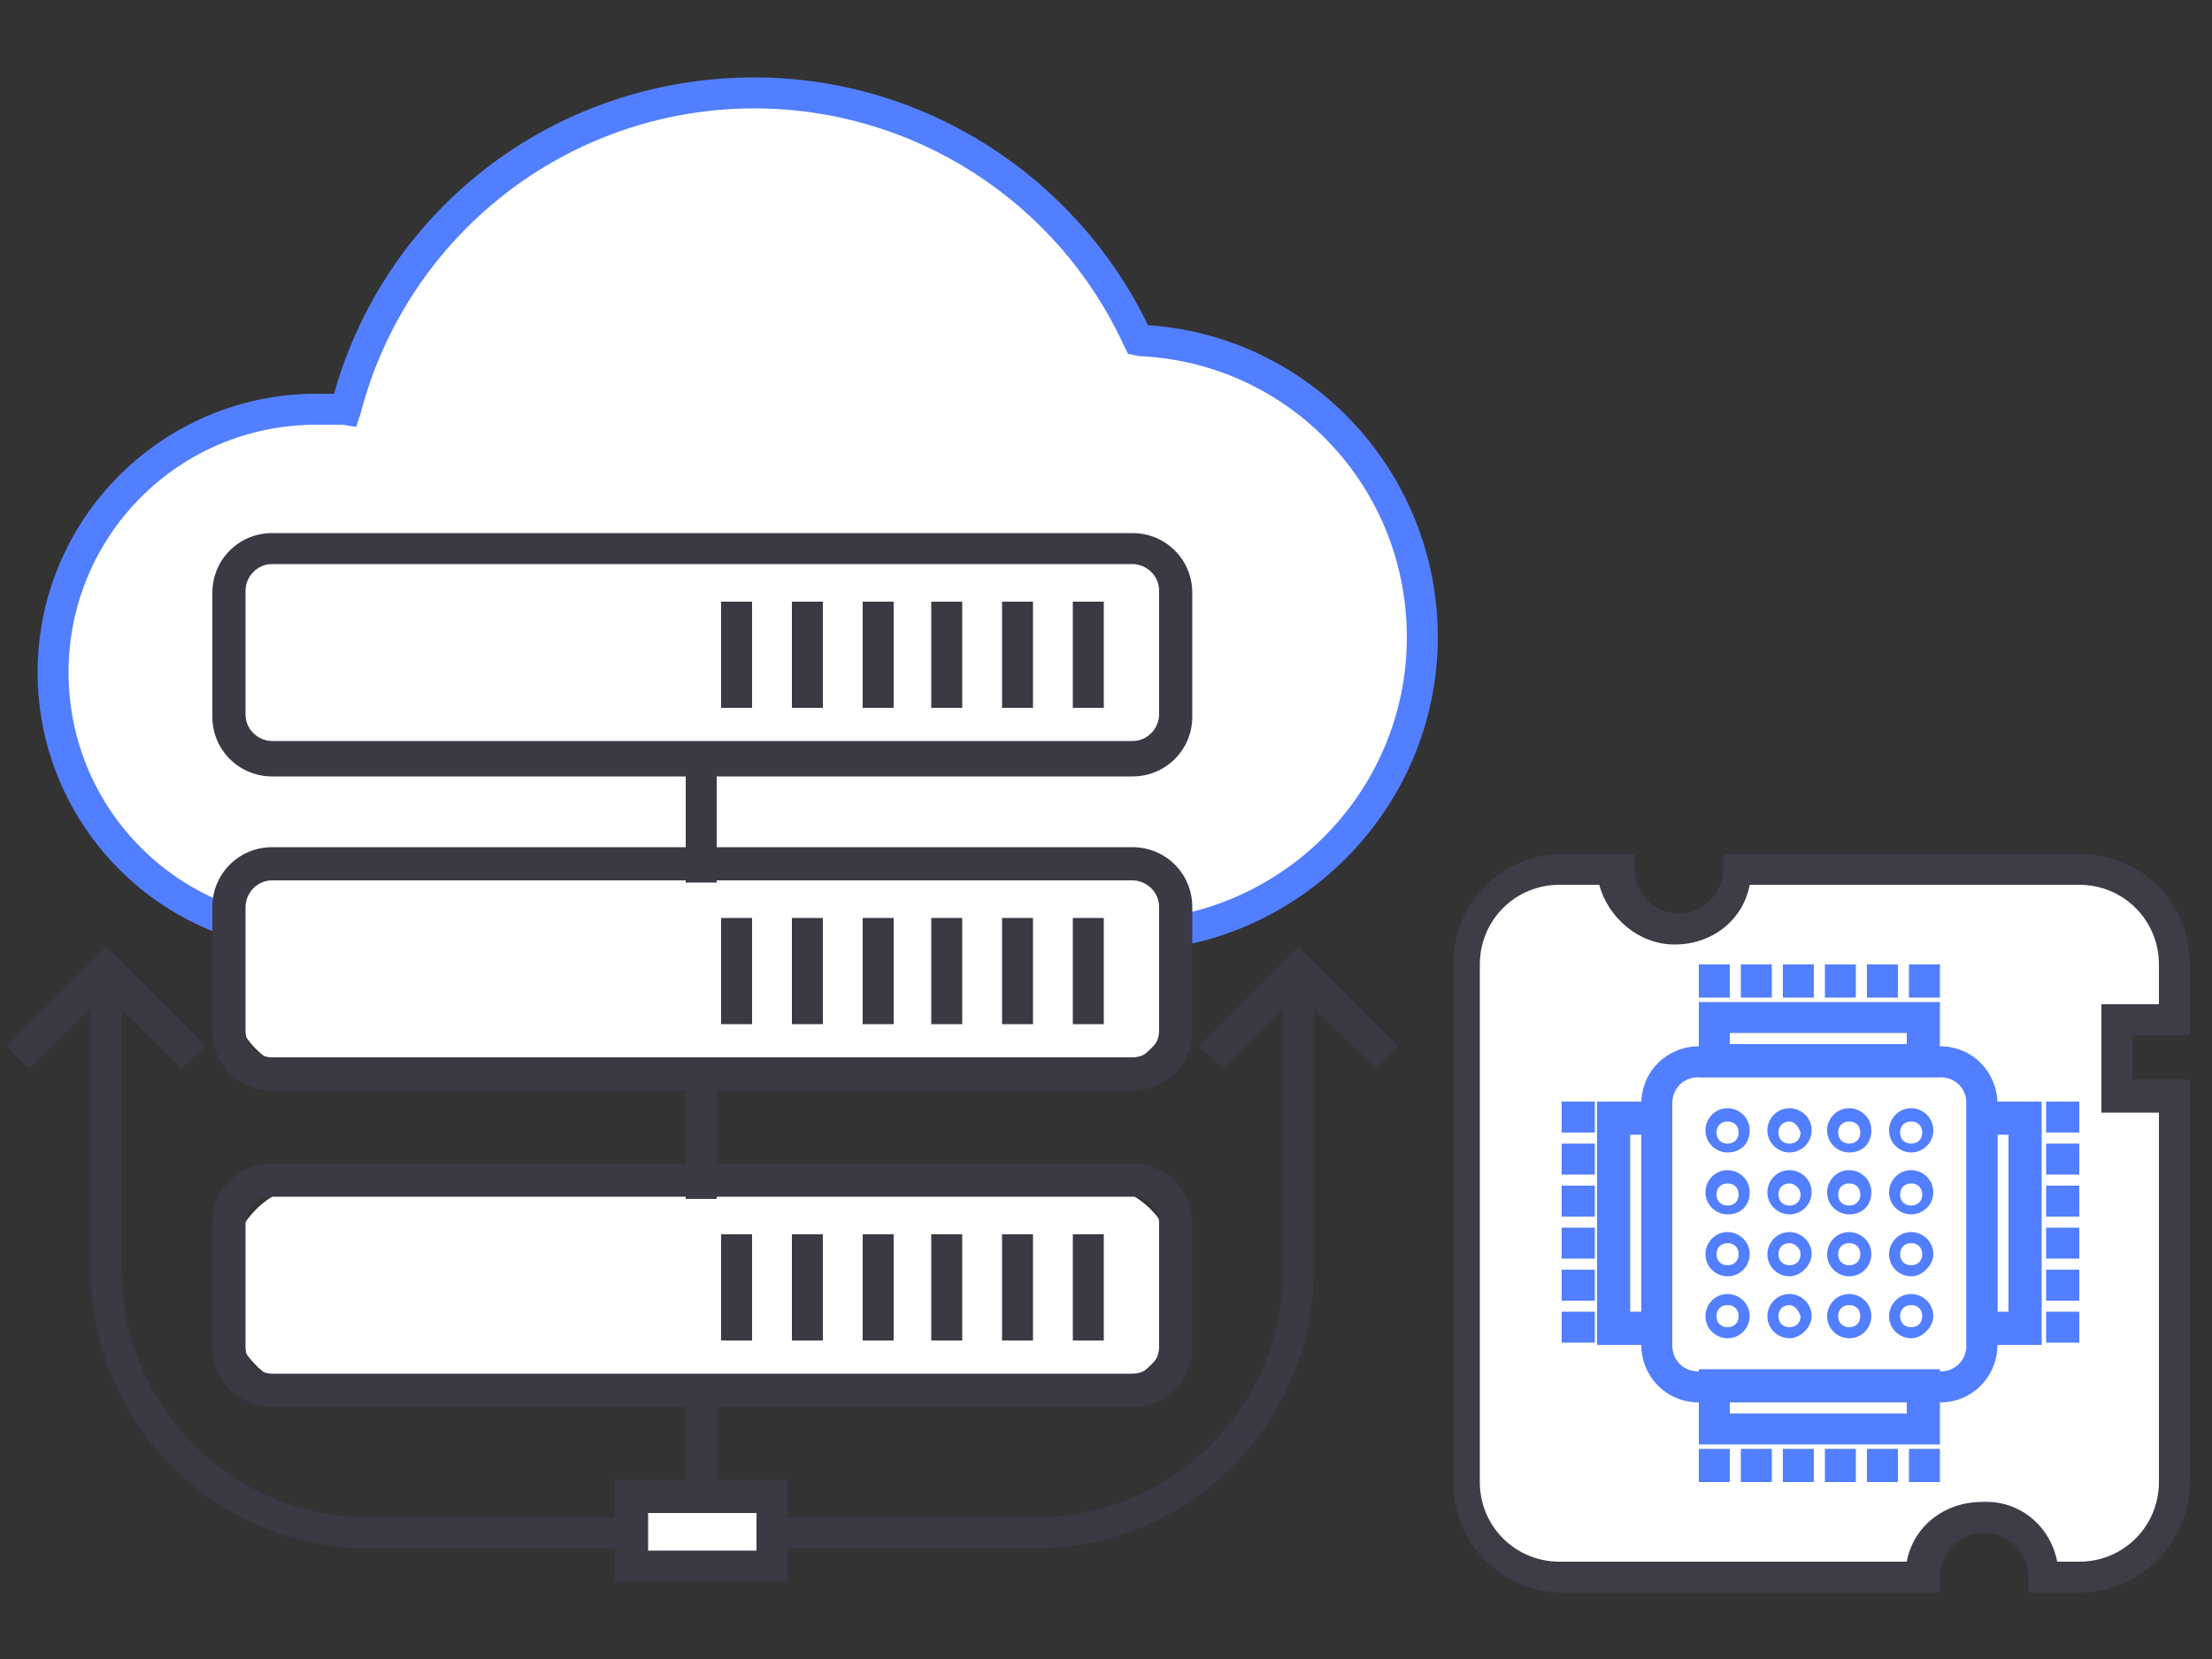 <?xml version="1.0" encoding="utf-8"?>
<!-- Generator: Adobe Illustrator 24.1.1, SVG Export Plug-In . SVG Version: 6.00 Build 0)  -->
<svg version="1.1" id="Layer_1" xmlns="http://www.w3.org/2000/svg" xmlns:xlink="http://www.w3.org/1999/xlink" x="0px" y="0px"
	 width="100px" height="75px" viewBox="0 0 100 75" style="enable-background:new 0 0 100 75;" xml:space="preserve">
<rect x="0" y="0" width="100" height="75" fill="#333333" stroke="none"/>
<style type="text/css">
	.st0{fill:#FFFFFF;}
	.st1{fill:#527FFF;}
	.st2{fill:#3B3944;}
	.st3{fill:#3F3C47;}
</style>
<g>
	<g>
		<path class="st0" d="M51.5,15.3c-3-6.6-9.6-11.1-17.3-11.1c-8.9,0-16.4,6.1-18.5,14.4c-0.5-0.1-0.9-0.1-1.4-0.1
			c-6.6,0-11.9,5.3-11.9,11.9c0,6.6,5.3,11.9,11.9,11.9h36.5c7.4,0,13.5-6,13.5-13.5C64.3,21.6,58.6,15.7,51.5,15.3z"/>
		<path class="st1" d="M50.8,43H14.3c-7,0-12.6-5.7-12.6-12.6c0-7,5.7-12.6,12.6-12.6c0.3,0,0.5,0,0.8,0c2.4-8.5,10.1-14.3,19-14.3
			c7.6,0,14.5,4.4,17.8,11.2C59.3,15.2,65,21.4,65,28.8C65,36.6,58.6,43,50.8,43z M14.3,19.2c-6.2,0-11.2,5-11.2,11.2
			s5,11.2,11.2,11.2h36.5c7,0,12.8-5.7,12.8-12.8c0-6.8-5.3-12.4-12.1-12.7L51,16l-0.2-0.4c-3-6.5-9.5-10.7-16.7-10.7
			c-8.4,0-15.7,5.7-17.8,13.8l-0.2,0.6l-0.6-0.1C15.1,19.2,14.7,19.2,14.3,19.2z"/>
	</g>
	<g>
		<g>
			<path class="st0" d="M49.1,34.3H14.4c-2.2,0-4-1.8-4-4v-1.4c0-2.2,1.8-4,4-4h34.8c2.2,0,4,1.8,4,4v1.4
				C53.2,32.5,51.4,34.3,49.1,34.3z"/>
			<path class="st2" d="M51.2,35.1H12.3c-1.5,0-2.7-1.2-2.7-2.7v-5.6c0-1.5,1.2-2.7,2.7-2.7h38.9c1.5,0,2.7,1.2,2.7,2.7v5.6
				C53.9,33.9,52.7,35.1,51.2,35.1z M12.3,25.5c-0.7,0-1.2,0.6-1.2,1.2v5.6c0,0.7,0.6,1.2,1.2,1.2h38.9c0.7,0,1.2-0.6,1.2-1.2v-5.6
				c0-0.7-0.6-1.2-1.2-1.2H12.3z"/>
		</g>
		<rect x="12.7" y="28.8" class="st0" width="1.6" height="1.6"/>
		<rect x="15.9" y="28.8" class="st0" width="1.6" height="1.6"/>
		<rect x="19.1" y="28.8" class="st0" width="1.6" height="1.6"/>
		<rect x="32.6" y="27.2" class="st2" width="1.4" height="4.8"/>
		<rect x="35.8" y="27.2" class="st2" width="1.4" height="4.8"/>
		<rect x="39" y="27.2" class="st2" width="1.4" height="4.8"/>
		<rect x="42.1" y="27.2" class="st2" width="1.4" height="4.8"/>
		<rect x="45.3" y="27.2" class="st2" width="1.4" height="4.8"/>
		<rect x="48.5" y="27.2" class="st2" width="1.4" height="4.8"/>
		<g>
			<path class="st0" d="M49.1,48.6H14.4c-2.2,0-4-1.8-4-4v-1.4c0-2.2,1.8-4,4-4h34.8c2.2,0,4,1.8,4,4v1.4
				C53.2,46.8,51.4,48.6,49.1,48.6z"/>
			<path class="st2" d="M51.2,49.3H12.3c-1.5,0-2.7-1.2-2.7-2.7v-5.6c0-1.5,1.2-2.7,2.7-2.7h38.9c1.5,0,2.7,1.2,2.7,2.7v5.6
				C53.9,48.1,52.7,49.3,51.2,49.3z M12.3,39.8c-0.7,0-1.2,0.6-1.2,1.2v5.6c0,0.7,0.6,1.2,1.2,1.2h38.9c0.7,0,1.2-0.6,1.2-1.2v-5.6
				c0-0.7-0.6-1.2-1.2-1.2H12.3z"/>
		</g>
		<rect x="12.7" y="43.1" class="st0" width="1.6" height="1.6"/>
		<rect x="15.9" y="43.1" class="st0" width="1.6" height="1.6"/>
		<rect x="19.1" y="43.1" class="st0" width="1.6" height="1.6"/>
		<rect x="32.6" y="41.5" class="st2" width="1.4" height="4.8"/>
		<rect x="35.8" y="41.5" class="st2" width="1.4" height="4.8"/>
		<rect x="39" y="41.5" class="st2" width="1.4" height="4.8"/>
		<rect x="42.1" y="41.5" class="st2" width="1.4" height="4.8"/>
		<rect x="45.3" y="41.5" class="st2" width="1.4" height="4.8"/>
		<rect x="48.5" y="41.5" class="st2" width="1.4" height="4.8"/>
		<g>
			<path class="st0" d="M49.1,62.9H14.4c-2.2,0-4-1.8-4-4v-1.4c0-2.2,1.8-4,4-4h34.8c2.2,0,4,1.8,4,4v1.4
				C53.2,61.1,51.4,62.9,49.1,62.9z"/>
			<path class="st2" d="M51.2,63.6H12.3c-1.5,0-2.7-1.2-2.7-2.7v-5.6c0-1.5,1.2-2.7,2.7-2.7h38.9c1.5,0,2.7,1.2,2.7,2.7v5.6
				C53.9,62.4,52.7,63.6,51.2,63.6z M12.3,54.1c-0.7,0-1.2,0.6-1.2,1.2v5.6c0,0.7,0.6,1.2,1.2,1.2h38.9c0.7,0,1.2-0.6,1.2-1.2v-5.6
				c0-0.7-0.6-1.2-1.2-1.2H12.3z"/>
		</g>
		<rect x="12.7" y="57.3" class="st0" width="1.6" height="1.6"/>
		<rect x="15.9" y="57.3" class="st0" width="1.6" height="1.6"/>
		<rect x="19.1" y="57.3" class="st0" width="1.6" height="1.6"/>
		<rect x="32.6" y="55.8" class="st2" width="1.4" height="4.8"/>
		<rect x="35.8" y="55.8" class="st2" width="1.4" height="4.8"/>
		<rect x="39" y="55.8" class="st2" width="1.4" height="4.8"/>
		<rect x="42.1" y="55.8" class="st2" width="1.4" height="4.8"/>
		<rect x="45.3" y="55.8" class="st2" width="1.4" height="4.8"/>
		<rect x="48.5" y="55.8" class="st2" width="1.4" height="4.8"/>
	</g>
	<g>
		<line class="st0" x1="31.8" y1="70" x2="31.8" y2="62.9"/>
		<rect x="31" y="62.9" class="st2" width="1.4" height="7.1"/>
	</g>
	<g>
		<line class="st0" x1="31.8" y1="54.2" x2="31.8" y2="48.6"/>
		<rect x="31" y="48.6" class="st2" width="1.4" height="5.6"/>
	</g>
	<g>
		<line class="st0" x1="31.8" y1="39.9" x2="31.8" y2="34.3"/>
		<rect x="31" y="34.3" class="st2" width="1.4" height="5.6"/>
	</g>
	<g>
		<rect x="28.6" y="67.7" class="st0" width="6.3" height="3.2"/>
		<path class="st2" d="M35.6,71.5h-7.8v-4.6h7.8V71.5z M29.3,70.1h4.9v-1.7h-4.9V70.1z"/>
	</g>
	<g>
		<path class="st2" d="M28.6,70H16.7c-7,0-12.6-5.7-12.6-12.6V43.9h1.4v13.5c0,6.2,5,11.2,11.2,11.2h11.9V70z"/>
		<polygon class="st2" points="8.2,48.3 4.8,44.9 1.3,48.3 0.3,47.3 4.8,42.8 9.3,47.3 		"/>
	</g>
	<g>
		<path class="st2" d="M46.8,70H34.9v-1.4h11.9c6.2,0,11.2-5,11.2-11.2V43.9h1.4v13.5C59.4,64.3,53.8,70,46.8,70z"/>
		<polygon class="st2" points="62.2,48.3 58.7,44.9 55.3,48.3 54.2,47.3 58.7,42.8 63.2,47.3 		"/>
	</g>
</g>
<g>
	<g>
		<path class="st0" d="M95.6,46.1v3.4h2.6V67c0,2.4-1.9,4.3-4.3,4.3h-1.6c0-1.5-1.2-2.7-2.7-2.7c-1.5,0-2.7,1.2-2.7,2.7H70.6
			c-2.4,0-4.3-1.9-4.3-4.3V43.6c0-2.4,1.9-4.3,4.3-4.3H73c0,1.5,1.2,2.7,2.7,2.7c1.5,0,2.7-1.2,2.7-2.7H94c2.4,0,4.3,1.9,4.3,4.3
			v2.5H95.6z"/>
		<path class="st3" d="M94,72h-2.3v-0.7c0-1.1-0.9-2-2-2c-1.1,0-2,0.9-2,2V72h-17c-2.8,0-5-2.2-5-5V43.6c0-2.8,2.2-5,5-5h3.2v0.7
			c0,1.1,0.9,2,2,2c1.1,0,2-0.9,2-2v-0.7H94c2.8,0,5,2.2,5,5v3.2h-2.6v2H99V67C99,69.8,96.7,72,94,72z M93,70.6h1
			c2,0,3.6-1.6,3.6-3.6V50.3h-2.6v-4.9h2.6v-1.8c0-2-1.6-3.6-3.6-3.6H79.1c-0.3,1.6-1.7,2.7-3.4,2.7c-1.6,0-3-1.2-3.4-2.7h-1.8
			c-2,0-3.6,1.6-3.6,3.6V67c0,2,1.6,3.6,3.6,3.6h15.7c0.3-1.6,1.7-2.7,3.4-2.7C91.3,67.8,92.7,69,93,70.6z"/>
	</g>
	<path class="st1" d="M87.7,63.4H76.8c-1.5,0-2.6-1.2-2.6-2.6V49.9c0-1.5,1.2-2.6,2.6-2.6h10.9c1.5,0,2.6,1.2,2.6,2.6v10.9
		C90.3,62.2,89.2,63.4,87.7,63.4z M76.8,48.7c-0.7,0-1.2,0.5-1.2,1.2v10.9c0,0.7,0.5,1.2,1.2,1.2h10.9c0.7,0,1.2-0.5,1.2-1.2V49.9
		c0-0.7-0.5-1.2-1.2-1.2H76.8z"/>
	<g>
		<g>
			<g>
				<rect x="70.6" y="49.8" class="st1" width="1.5" height="1.4"/>
				<rect x="70.6" y="51.7" class="st1" width="1.5" height="1.4"/>
				<rect x="70.6" y="53.6" class="st1" width="1.5" height="1.4"/>
				<rect x="70.6" y="55.5" class="st1" width="1.5" height="1.4"/>
				<rect x="70.6" y="57.4" class="st1" width="1.5" height="1.4"/>
				<rect x="70.6" y="59.3" class="st1" width="1.5" height="1.4"/>
			</g>
			<path class="st1" d="M75.6,60.8h-3.4V49.8h3.4V60.8z M73.7,59.3h0.5v-8h-0.5V59.3z"/>
		</g>
		<g>
			<g>
				<rect x="92.5" y="59.3" class="st1" width="1.5" height="1.4"/>
				<rect x="92.5" y="57.4" class="st1" width="1.5" height="1.4"/>
				<rect x="92.5" y="55.5" class="st1" width="1.5" height="1.4"/>
				<rect x="92.5" y="53.6" class="st1" width="1.5" height="1.4"/>
				<rect x="92.5" y="51.7" class="st1" width="1.5" height="1.4"/>
				<rect x="92.5" y="49.8" class="st1" width="1.5" height="1.4"/>
			</g>
			<path class="st1" d="M92.3,60.8h-3.4V49.8h3.4V60.8z M90.3,59.3h0.5v-8h-0.5V59.3z"/>
		</g>
	</g>
	<g>
		<g>
			<g>
				<rect x="86.3" y="43.6" class="st1" width="1.4" height="1.5"/>
				<rect x="84.4" y="43.6" class="st1" width="1.4" height="1.5"/>
				<rect x="82.5" y="43.6" class="st1" width="1.4" height="1.5"/>
				<rect x="80.6" y="43.6" class="st1" width="1.4" height="1.5"/>
				<rect x="78.7" y="43.6" class="st1" width="1.4" height="1.5"/>
				<rect x="76.8" y="43.6" class="st1" width="1.4" height="1.5"/>
			</g>
			<path class="st1" d="M87.7,48.7H76.8v-3.4h10.9V48.7z M78.2,47.2h8v-0.5h-8V47.2z"/>
		</g>
		<g>
			<g>
				<rect x="76.8" y="65.5" class="st1" width="1.4" height="1.5"/>
				<rect x="78.7" y="65.5" class="st1" width="1.4" height="1.5"/>
				<rect x="80.6" y="65.5" class="st1" width="1.4" height="1.5"/>
				<rect x="82.5" y="65.5" class="st1" width="1.4" height="1.5"/>
				<rect x="84.4" y="65.5" class="st1" width="1.4" height="1.5"/>
				<rect x="86.3" y="65.5" class="st1" width="1.4" height="1.5"/>
			</g>
			<path class="st1" d="M87.7,65.3H76.8v-3.4h10.9V65.3z M78.2,63.9h8v-0.5h-8V63.9z"/>
		</g>
	</g>
	<g>
		<g>
			<path class="st1" d="M78.1,52.1c-0.5,0-1-0.4-1-1c0-0.5,0.4-1,1-1c0.5,0,1,0.4,1,1C79.1,51.7,78.7,52.1,78.1,52.1z M78.1,50.7
				c-0.3,0-0.5,0.2-0.5,0.5c0,0.3,0.2,0.5,0.5,0.5c0.3,0,0.5-0.2,0.5-0.5C78.6,50.9,78.4,50.7,78.1,50.7z"/>
			<path class="st1" d="M80.9,52.1c-0.5,0-1-0.4-1-1c0-0.5,0.4-1,1-1c0.5,0,1,0.4,1,1C81.9,51.7,81.4,52.1,80.9,52.1z M80.9,50.7
				c-0.3,0-0.5,0.2-0.5,0.5c0,0.3,0.2,0.5,0.5,0.5c0.3,0,0.5-0.2,0.5-0.5C81.3,50.9,81.1,50.7,80.9,50.7z"/>
			<path class="st1" d="M83.6,52.1c-0.5,0-1-0.4-1-1c0-0.5,0.4-1,1-1c0.5,0,1,0.4,1,1C84.6,51.7,84.2,52.1,83.6,52.1z M83.6,50.7
				c-0.3,0-0.5,0.2-0.5,0.5c0,0.3,0.2,0.5,0.5,0.5c0.3,0,0.5-0.2,0.5-0.5C84.1,50.9,83.9,50.7,83.6,50.7z"/>
			<path class="st1" d="M86.4,52.1c-0.5,0-1-0.4-1-1c0-0.5,0.4-1,1-1c0.5,0,1,0.4,1,1C87.4,51.7,86.9,52.1,86.4,52.1z M86.4,50.7
				c-0.3,0-0.5,0.2-0.5,0.5c0,0.3,0.2,0.5,0.5,0.5c0.3,0,0.5-0.2,0.5-0.5C86.9,50.9,86.7,50.7,86.4,50.7z"/>
		</g>
		<g>
			<path class="st1" d="M78.1,54.9c-0.5,0-1-0.4-1-1c0-0.5,0.4-1,1-1c0.5,0,1,0.4,1,1C79.1,54.5,78.7,54.9,78.1,54.9z M78.1,53.5
				c-0.3,0-0.5,0.2-0.5,0.5s0.2,0.5,0.5,0.5c0.3,0,0.5-0.2,0.5-0.5S78.4,53.5,78.1,53.5z"/>
			<path class="st1" d="M80.9,54.9c-0.5,0-1-0.4-1-1c0-0.5,0.4-1,1-1c0.5,0,1,0.4,1,1C81.9,54.5,81.4,54.9,80.9,54.9z M80.9,53.5
				c-0.3,0-0.5,0.2-0.5,0.5s0.2,0.5,0.5,0.5c0.3,0,0.5-0.2,0.5-0.5S81.1,53.5,80.9,53.5z"/>
			<path class="st1" d="M83.6,54.9c-0.5,0-1-0.4-1-1c0-0.5,0.4-1,1-1c0.5,0,1,0.4,1,1C84.6,54.5,84.2,54.9,83.6,54.9z M83.6,53.5
				c-0.3,0-0.5,0.2-0.5,0.5s0.2,0.5,0.5,0.5c0.3,0,0.5-0.2,0.5-0.5S83.9,53.5,83.6,53.5z"/>
			<path class="st1" d="M86.4,54.9c-0.5,0-1-0.4-1-1c0-0.5,0.4-1,1-1c0.5,0,1,0.4,1,1C87.4,54.5,86.9,54.9,86.4,54.9z M86.4,53.5
				c-0.3,0-0.5,0.2-0.5,0.5s0.2,0.5,0.5,0.5c0.3,0,0.5-0.2,0.5-0.5S86.7,53.5,86.4,53.5z"/>
		</g>
		<g>
			<path class="st1" d="M78.1,57.7c-0.5,0-1-0.4-1-1c0-0.5,0.4-1,1-1c0.5,0,1,0.4,1,1C79.1,57.2,78.7,57.7,78.1,57.7z M78.1,56.2
				c-0.3,0-0.5,0.2-0.5,0.5s0.2,0.5,0.5,0.5c0.3,0,0.5-0.2,0.5-0.5S78.4,56.2,78.1,56.2z"/>
			<path class="st1" d="M80.9,57.7c-0.5,0-1-0.4-1-1c0-0.5,0.4-1,1-1c0.5,0,1,0.4,1,1C81.9,57.2,81.4,57.7,80.9,57.7z M80.9,56.2
				c-0.3,0-0.5,0.2-0.5,0.5s0.2,0.5,0.5,0.5c0.3,0,0.5-0.2,0.5-0.5S81.1,56.2,80.9,56.2z"/>
			<path class="st1" d="M83.6,57.7c-0.5,0-1-0.4-1-1c0-0.5,0.4-1,1-1c0.5,0,1,0.4,1,1C84.6,57.2,84.2,57.7,83.6,57.7z M83.6,56.2
				c-0.3,0-0.5,0.2-0.5,0.5s0.2,0.5,0.5,0.5c0.3,0,0.5-0.2,0.5-0.5S83.9,56.2,83.6,56.2z"/>
			<path class="st1" d="M86.4,57.7c-0.5,0-1-0.4-1-1c0-0.5,0.4-1,1-1c0.5,0,1,0.4,1,1C87.4,57.2,86.9,57.7,86.4,57.7z M86.4,56.2
				c-0.3,0-0.5,0.2-0.5,0.5s0.2,0.5,0.5,0.5c0.3,0,0.5-0.2,0.5-0.5S86.7,56.2,86.4,56.2z"/>
		</g>
		<g>
			<path class="st1" d="M78.1,60.5c-0.5,0-1-0.4-1-1c0-0.5,0.4-1,1-1c0.5,0,1,0.4,1,1C79.1,60,78.7,60.5,78.1,60.5z M78.1,59
				c-0.3,0-0.5,0.2-0.5,0.5c0,0.3,0.2,0.5,0.5,0.5c0.3,0,0.5-0.2,0.5-0.5C78.6,59.2,78.4,59,78.1,59z"/>
			<path class="st1" d="M80.9,60.5c-0.5,0-1-0.4-1-1c0-0.5,0.4-1,1-1c0.5,0,1,0.4,1,1C81.9,60,81.4,60.5,80.9,60.5z M80.9,59
				c-0.3,0-0.5,0.2-0.5,0.5c0,0.3,0.2,0.5,0.5,0.5c0.3,0,0.5-0.2,0.5-0.5C81.3,59.2,81.1,59,80.9,59z"/>
			<path class="st1" d="M83.6,60.5c-0.5,0-1-0.4-1-1c0-0.5,0.4-1,1-1c0.5,0,1,0.4,1,1C84.6,60,84.2,60.5,83.6,60.5z M83.6,59
				c-0.3,0-0.5,0.2-0.5,0.5c0,0.3,0.2,0.5,0.5,0.5c0.3,0,0.5-0.2,0.5-0.5C84.1,59.2,83.9,59,83.6,59z"/>
			<path class="st1" d="M86.4,60.5c-0.5,0-1-0.4-1-1c0-0.5,0.4-1,1-1c0.5,0,1,0.4,1,1C87.4,60,86.9,60.5,86.4,60.5z M86.4,59
				c-0.3,0-0.5,0.2-0.5,0.5c0,0.3,0.2,0.5,0.5,0.5c0.3,0,0.5-0.2,0.5-0.5C86.9,59.2,86.7,59,86.4,59z"/>
		</g>
	</g>
</g>
</svg>
